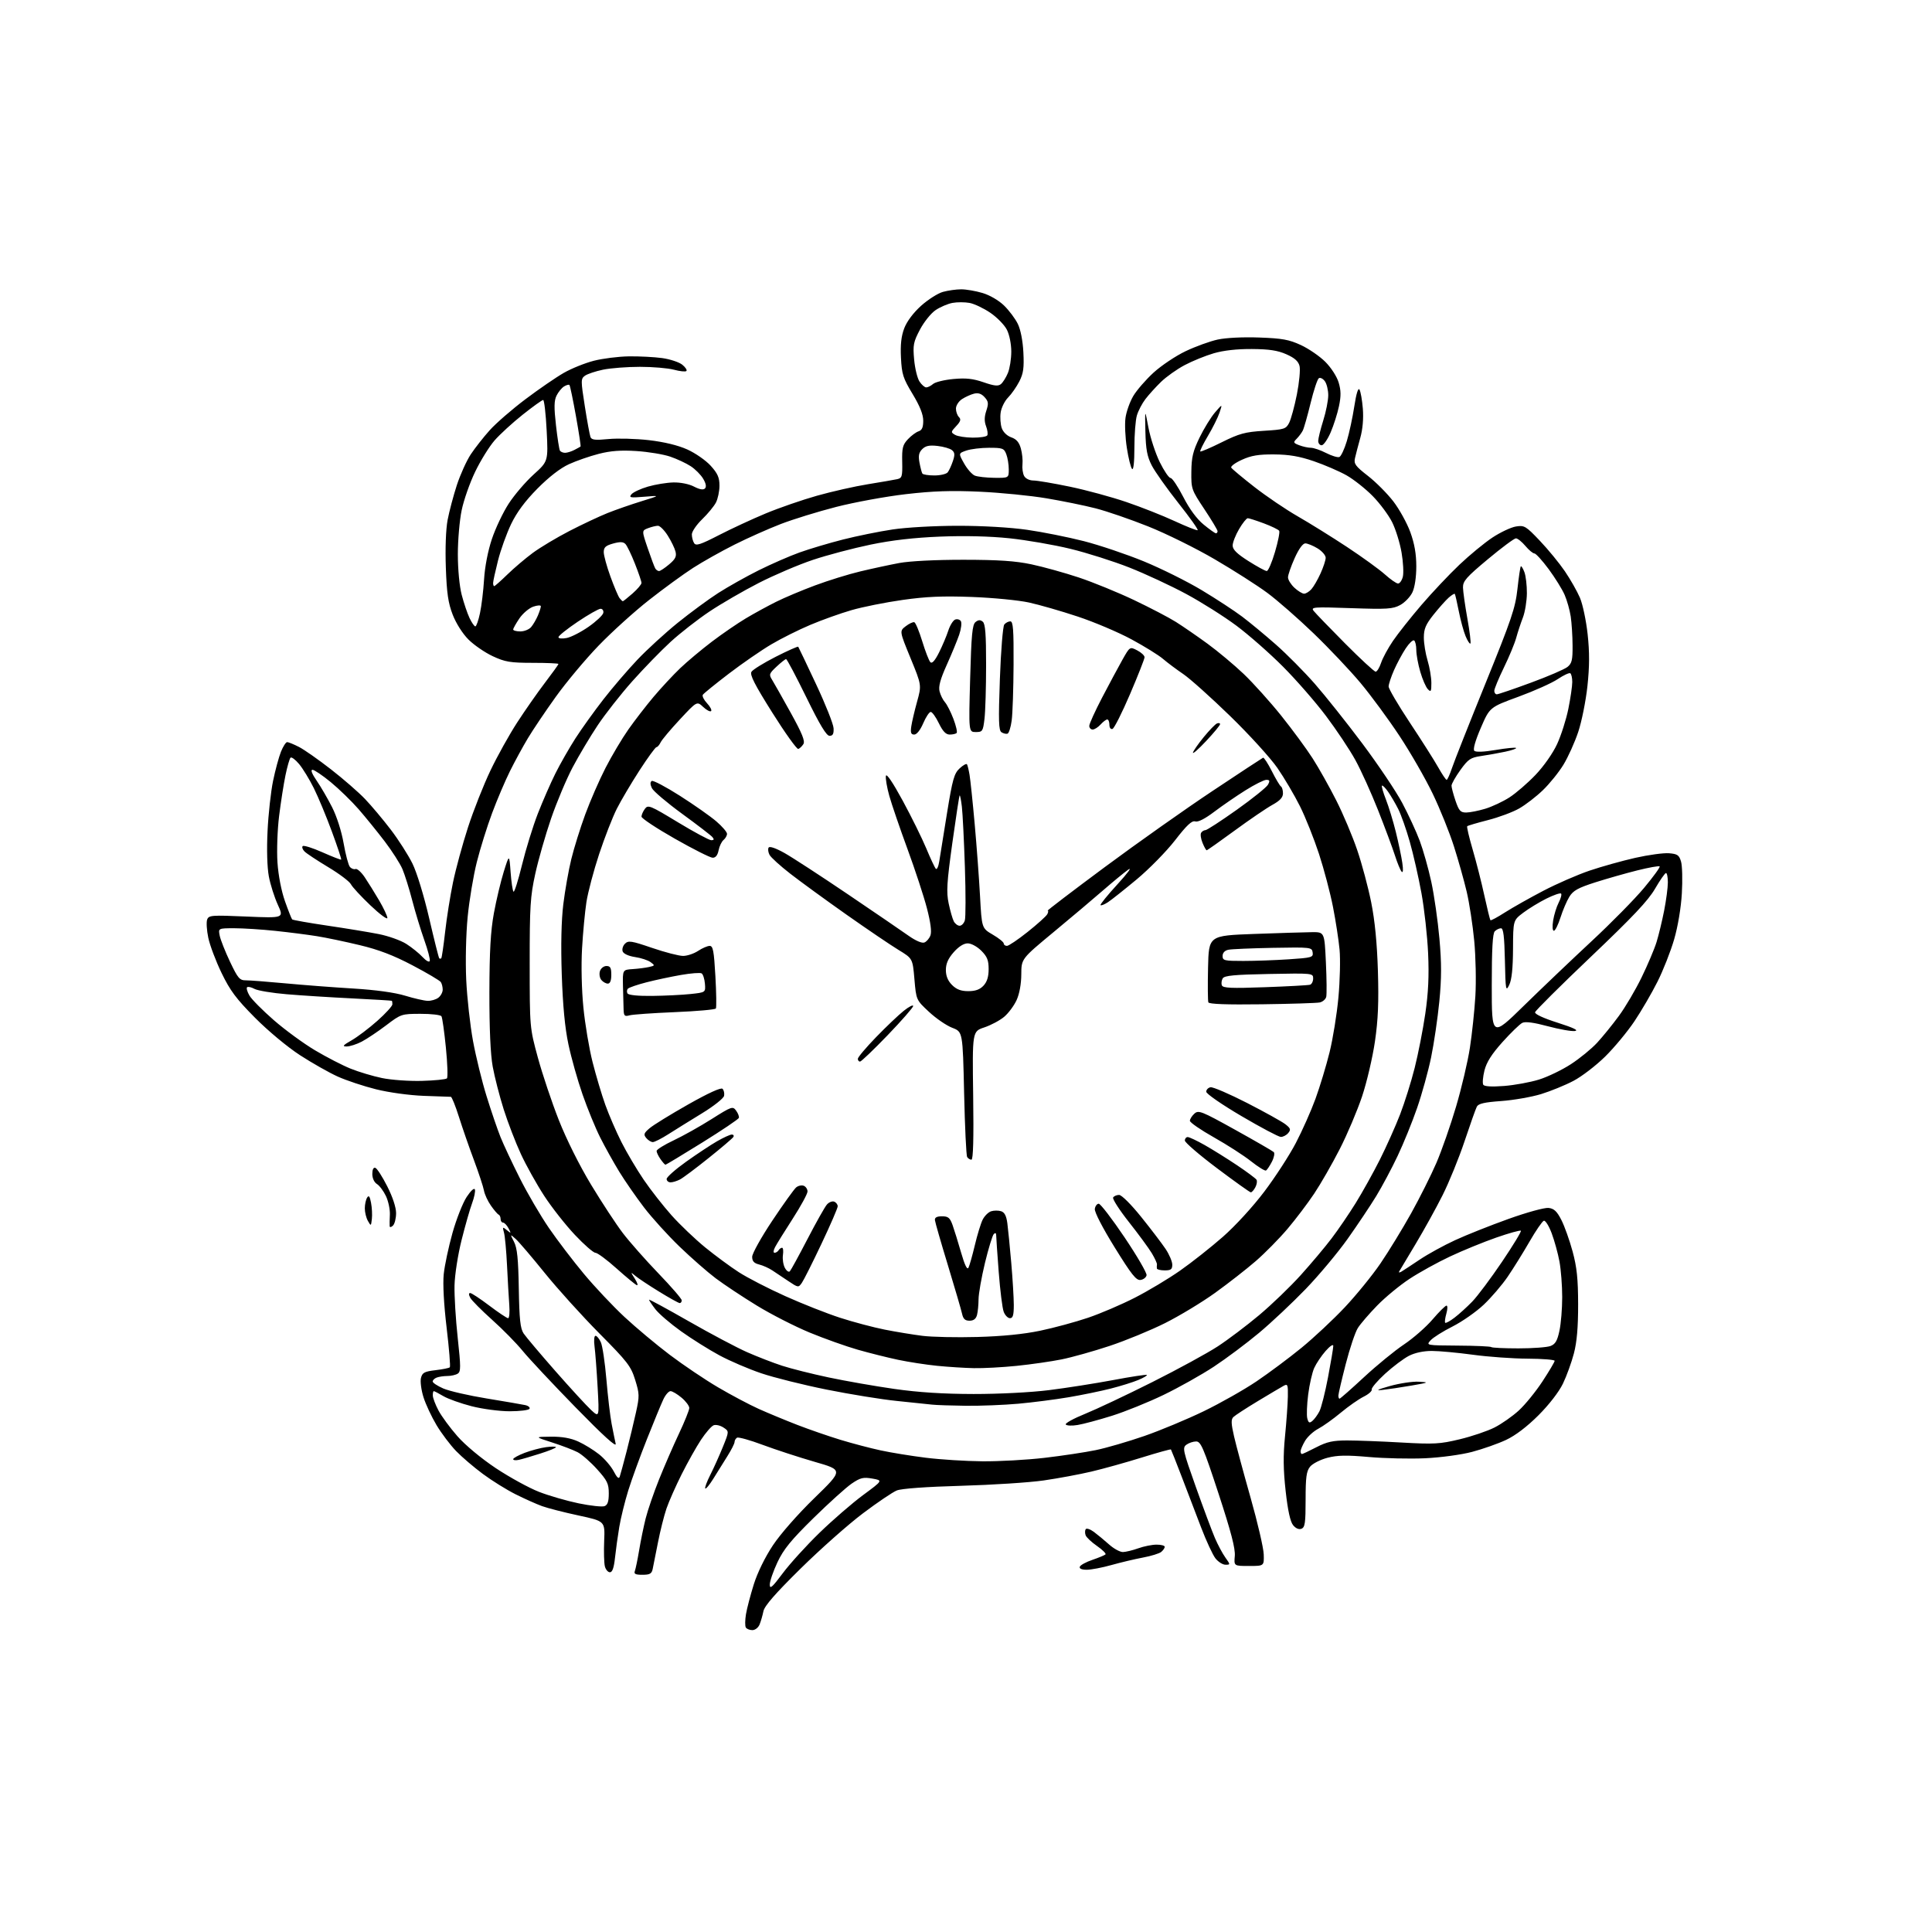 <?xml version="1.0" encoding="UTF-8" standalone="no"?>
<svg 
  version="1.1" 
  xmlns="http://www.w3.org/2000/svg" 
  xmlns:xlink="http://www.w3.org/1999/xlink" 
  xmlns:svg="http://www.w3.org/2000/svg"
  xmlns:rdf="http://www.w3.org/1999/02/22-rdf-syntax-ns#"
  xmlns:cc="http://creativecommons.org/ns#"
  xmlns:dc="http://purl.org/dc/elements/1.1/"
  viewBox="0 0 768 768"
  width="768"
  height="768"
>
<style>svg {background-color: white; }</style>"
<path stroke="none" fill="black" fill-rule="evenodd" d="M299.08,648.00C298.00,648.00 296.83,647.53 296.48,646.96C296.12,646.39 296.15,644.03 296.53,641.71C296.91,639.40 298.32,634.03 299.65,629.79C301.11,625.13 304.12,618.99 307.24,614.29C310.25,609.76 317.19,601.86 323.81,595.43C335.20,584.36 335.20,584.36 323.85,581.10C317.61,579.30 308.33,576.27 303.23,574.37C298.14,572.46 293.52,571.18 292.98,571.51C292.44,571.84 292.00,572.61 292.00,573.22C292.00,573.83 290.70,576.39 289.11,578.91C287.53,581.44 285.02,585.46 283.54,587.84C282.06,590.23 280.63,591.97 280.36,591.69C280.09,591.42 280.97,589.02 282.32,586.35C283.68,583.68 285.93,578.68 287.33,575.23C289.87,568.96 289.87,568.96 287.58,567.46C286.32,566.63 284.56,566.23 283.68,566.57C282.79,566.91 280.54,569.51 278.66,572.34C276.79,575.18 273.33,581.33 270.99,586.00C268.64,590.67 265.92,596.82 264.94,599.66C263.97,602.50 262.44,608.58 261.55,613.16C260.66,617.75 259.71,622.51 259.44,623.75C259.05,625.58 258.29,626.00 255.37,626.00C252.58,626.00 251.92,625.66 252.37,624.49C252.68,623.66 253.45,619.95 254.07,616.24C254.68,612.53 255.85,606.85 256.66,603.61C257.47,600.37 259.86,593.40 261.98,588.11C264.10,582.82 267.67,574.61 269.92,569.85C272.16,565.10 274.00,560.52 274.00,559.69C274.00,558.86 272.62,557.01 270.92,555.59C269.23,554.17 267.26,553.00 266.54,553.00C265.82,553.00 264.54,554.46 263.70,556.25C262.85,558.04 259.93,565.12 257.20,572.00C254.46,578.88 251.11,588.10 249.74,592.50C248.38,596.90 246.77,603.42 246.17,607.00C245.57,610.58 244.81,616.09 244.47,619.25C244.04,623.24 243.42,625.00 242.45,625.00C241.67,625.00 240.77,623.93 240.44,622.63C240.12,621.32 239.99,616.75 240.17,612.47C240.50,604.69 240.50,604.69 230.00,602.43C224.22,601.19 217.68,599.51 215.45,598.70C213.22,597.89 208.49,595.77 204.95,594.00C201.40,592.22 195.57,588.60 192.00,585.95C188.43,583.31 183.61,579.20 181.31,576.82C179.01,574.44 175.51,569.81 173.54,566.53C171.57,563.24 169.23,558.24 168.34,555.41C167.45,552.58 167.00,549.14 167.34,547.77C167.88,545.64 168.70,545.20 173.12,544.67C175.95,544.34 178.51,543.82 178.81,543.52C179.11,543.22 178.54,536.18 177.55,527.87C176.44,518.54 175.99,510.37 176.39,506.50C176.74,503.06 178.31,495.70 179.86,490.15C181.42,484.60 183.97,478.14 185.52,475.79C187.18,473.28 188.52,472.07 188.78,472.84C189.02,473.56 188.51,476.03 187.66,478.32C186.80,480.62 184.92,487.21 183.48,492.96C182.02,498.79 180.78,506.76 180.68,510.96C180.58,515.11 181.15,524.49 181.95,531.82C183.21,543.45 183.21,545.25 181.95,546.05C181.15,546.56 179.30,546.98 177.83,546.98C176.36,546.99 174.45,547.27 173.58,547.61C172.71,547.94 172.00,548.64 172.00,549.16C172.00,549.69 173.91,550.94 176.25,551.96C178.59,552.97 186.35,554.76 193.50,555.92C200.65,557.09 207.53,558.28 208.79,558.55C210.05,558.83 210.81,559.50 210.48,560.03C210.15,560.56 206.61,561.00 202.60,561.00C198.59,561.00 191.80,560.10 187.49,559.00C183.18,557.89 178.13,556.09 176.27,555.00C174.41,553.90 172.69,553.00 172.44,553.00C172.20,553.00 172.02,553.79 172.05,554.75C172.07,555.71 173.08,558.38 174.30,560.68C175.51,562.97 178.91,567.59 181.85,570.94C185.00,574.52 191.28,579.74 197.11,583.63C202.57,587.25 210.29,591.49 214.28,593.04C218.26,594.59 225.36,596.64 230.06,597.61C234.76,598.58 239.36,599.07 240.30,598.72C241.55,598.24 242.00,596.88 242.00,593.64C242.00,589.79 241.40,588.55 237.37,584.07C234.82,581.23 231.34,578.18 229.62,577.28C227.90,576.39 223.35,574.64 219.50,573.41C212.50,571.16 212.50,571.16 219.00,571.10C223.44,571.06 226.88,571.67 229.85,573.02C232.25,574.10 235.97,576.39 238.13,578.11C240.30,579.82 242.91,582.86 243.95,584.86C245.25,587.37 246.00,588.04 246.35,587.00C246.64,586.17 247.86,581.67 249.07,577.00C250.27,572.33 251.95,565.35 252.80,561.49C254.24,554.95 254.22,554.10 252.48,548.49C250.79,543.06 249.45,541.33 238.21,530.00C231.39,523.12 221.63,512.33 216.52,506.00C211.42,499.68 206.23,493.60 204.99,492.50C202.73,490.50 202.73,490.50 204.34,493.67C205.59,496.09 206.03,500.42 206.23,512.21C206.44,524.44 206.83,528.09 208.13,530.05C209.03,531.40 214.71,538.12 220.75,545.00C226.79,551.88 233.20,558.85 234.98,560.50C238.23,563.50 238.23,563.50 237.57,551.50C237.20,544.90 236.65,537.59 236.34,535.25C236.02,532.83 236.18,531.00 236.73,531.00C237.25,531.00 238.21,532.15 238.85,533.57C239.49,534.98 240.48,541.61 241.05,548.32C241.62,555.02 242.55,562.98 243.13,566.00C243.71,569.02 244.44,572.59 244.74,573.92C245.11,575.54 239.83,570.74 228.77,559.42C219.68,550.11 210.23,540.02 207.77,537.00C205.31,533.98 199.84,528.41 195.62,524.64C191.40,520.86 187.50,516.93 186.94,515.89C186.29,514.67 186.28,514.00 186.91,514.00C187.45,514.00 190.87,516.25 194.50,519.00C198.13,521.75 201.50,524.00 201.98,524.00C202.46,524.00 202.67,521.64 202.45,518.75C202.23,515.86 201.83,508.77 201.55,503.00C201.27,497.23 200.73,491.38 200.35,490.00C199.70,487.67 199.78,487.60 201.49,489.00C203.21,490.41 203.25,490.36 202.13,488.25C201.47,487.01 200.50,486.00 199.96,486.00C199.43,486.00 199.00,485.36 199.00,484.58C199.00,483.80 198.65,483.02 198.21,482.83C197.78,482.65 196.40,481.04 195.15,479.25C193.89,477.47 192.65,474.77 192.38,473.25C192.10,471.74 190.33,466.34 188.43,461.25C186.52,456.16 183.83,448.40 182.44,444.00C181.05,439.60 179.60,436.00 179.21,436.00C178.82,436.00 173.99,435.83 168.48,435.62C162.70,435.40 154.66,434.30 149.48,433.01C144.54,431.78 137.69,429.50 134.25,427.95C130.81,426.39 124.06,422.57 119.25,419.45C114.25,416.20 106.58,409.82 101.36,404.56C93.90,397.04 91.47,393.79 88.09,386.80C85.81,382.09 83.43,375.79 82.80,372.79C82.17,369.79 81.97,366.52 82.36,365.51C83.01,363.82 84.13,363.74 97.97,364.34C112.88,364.98 112.88,364.98 110.43,359.63C109.09,356.69 107.48,351.64 106.87,348.39C106.20,344.82 105.99,337.71 106.36,330.33C106.68,323.63 107.67,314.67 108.55,310.41C109.43,306.15 110.84,300.94 111.68,298.83C112.53,296.72 113.64,295.00 114.15,295.00C114.66,295.00 116.77,295.86 118.83,296.91C120.89,297.96 126.61,301.97 131.54,305.81C136.47,309.64 142.59,314.97 145.13,317.64C147.68,320.31 152.28,325.79 155.35,329.81C158.42,333.83 162.30,339.91 163.97,343.31C165.71,346.85 168.54,356.13 170.60,365.00C172.58,373.52 174.37,380.69 174.60,380.92C174.82,381.15 175.18,381.15 175.41,380.92C175.63,380.69 176.32,376.00 176.94,370.50C177.55,365.00 178.96,356.13 180.07,350.79C181.17,345.45 183.86,335.59 186.04,328.87C188.22,322.15 192.23,312.01 194.95,306.32C197.66,300.63 202.44,292.05 205.56,287.24C208.68,282.43 213.65,275.32 216.61,271.43C219.58,267.54 222.00,264.17 222.00,263.93C222.00,263.69 217.39,263.49 211.75,263.49C202.79,263.48 200.79,263.14 195.85,260.84C192.75,259.39 188.41,256.41 186.22,254.22C183.89,251.89 181.29,247.79 179.96,244.36C178.16,239.72 177.59,235.83 177.23,225.70C176.95,218.03 177.23,210.41 177.93,206.70C178.58,203.29 180.23,197.06 181.60,192.85C182.98,188.64 185.47,183.13 187.14,180.61C188.81,178.09 192.21,173.76 194.69,171.00C197.18,168.23 203.56,162.69 208.88,158.69C214.20,154.68 221.05,149.98 224.11,148.23C227.16,146.48 232.54,144.31 236.06,143.41C239.57,142.51 245.83,141.72 249.97,141.66C254.11,141.60 260.08,141.91 263.22,142.34C266.37,142.78 269.97,143.97 271.22,144.98C272.48,146.00 273.21,147.12 272.85,147.48C272.49,147.84 270.27,147.61 267.91,146.97C265.54,146.34 259.47,145.82 254.40,145.82C249.34,145.82 242.73,146.33 239.73,146.95C236.72,147.58 233.48,148.66 232.52,149.36C230.86,150.57 230.86,151.20 232.47,161.45C233.40,167.40 234.42,172.92 234.72,173.72C235.17,174.88 236.60,175.05 241.89,174.53C245.53,174.18 252.75,174.38 257.95,174.97C264.02,175.68 269.47,176.99 273.21,178.67C276.41,180.11 280.59,183.02 282.51,185.14C285.29,188.21 286.00,189.83 286.00,193.05C286.00,195.28 285.36,198.31 284.58,199.80C283.80,201.28 281.33,204.28 279.08,206.45C276.84,208.63 275.01,211.33 275.02,212.45C275.02,213.58 275.43,215.14 275.93,215.92C276.66,217.08 278.45,216.50 285.73,212.75C290.62,210.23 299.00,206.34 304.34,204.12C309.69,201.89 318.88,198.71 324.78,197.05C330.68,195.39 339.77,193.33 345.00,192.49C350.23,191.64 355.46,190.74 356.64,190.48C358.57,190.06 358.76,189.40 358.64,183.59C358.52,178.07 358.84,176.80 360.91,174.60C362.23,173.19 364.15,171.77 365.16,171.45C366.50,171.02 367.00,169.88 367.00,167.24C367.00,164.75 365.67,161.43 362.76,156.60C358.98,150.35 358.48,148.78 358.15,142.23C357.88,137.00 358.26,133.61 359.46,130.47C360.50,127.75 363.07,124.33 366.15,121.55C368.91,119.08 372.81,116.59 374.83,116.03C376.85,115.47 380.11,115.01 382.07,115.01C384.03,115.00 387.86,115.66 390.57,116.47C393.46,117.33 397.01,119.40 399.14,121.47C401.14,123.42 403.60,126.70 404.60,128.76C405.71,131.03 406.58,135.49 406.81,140.10C407.12,146.24 406.82,148.44 405.20,151.61C404.10,153.76 402.09,156.65 400.74,158.01C399.38,159.38 398.05,162.07 397.78,163.99C397.50,165.92 397.70,168.70 398.21,170.17C398.77,171.77 400.31,173.26 402.00,173.85C404.05,174.56 405.13,175.83 405.81,178.28C406.33,180.16 406.62,182.98 406.45,184.54C406.27,186.10 406.57,188.20 407.10,189.19C407.67,190.25 409.20,191.00 410.79,191.01C412.28,191.01 418.81,192.12 425.31,193.47C431.81,194.82 441.91,197.57 447.76,199.57C453.61,201.56 462.22,204.96 466.88,207.12C471.55,209.28 475.69,210.92 476.08,210.77C476.46,210.62 473.03,205.78 468.45,200.00C463.88,194.22 459.09,187.47 457.83,185.00C456.00,181.43 455.48,178.64 455.31,171.50C455.11,162.50 455.11,162.50 456.52,169.97C457.30,174.07 459.33,180.26 461.03,183.72C462.73,187.17 464.66,190.00 465.31,190.00C465.97,190.01 468.24,193.39 470.36,197.53C472.85,202.37 475.73,206.28 478.46,208.52C480.80,210.44 483.00,212.00 483.35,212.00C483.71,212.00 484.00,211.62 484.00,211.15C484.00,210.68 481.64,206.75 478.75,202.40C473.63,194.71 473.50,194.34 473.58,187.51C473.64,181.77 474.23,179.32 476.83,173.96C478.58,170.36 481.35,165.86 482.98,163.96C485.96,160.50 485.96,160.50 484.80,163.97C484.17,165.88 482.09,170.06 480.19,173.25C478.29,176.45 476.91,179.24 477.13,179.46C477.34,179.68 481.17,178.04 485.63,175.82C492.67,172.33 494.89,171.72 502.42,171.25C510.52,170.75 511.19,170.54 512.45,168.10C513.19,166.66 514.58,161.58 515.53,156.80C516.47,152.03 516.95,146.94 516.59,145.49C516.11,143.60 514.63,142.28 511.35,140.83C507.89,139.30 504.53,138.79 497.63,138.74C491.73,138.70 486.38,139.30 482.50,140.43C479.20,141.39 473.99,143.51 470.92,145.14C467.85,146.76 463.63,149.76 461.53,151.80C459.44,153.83 456.64,156.92 455.32,158.65C454.00,160.38 452.47,163.30 451.93,165.15C451.38,166.99 450.94,172.74 450.94,177.92C450.94,183.66 450.58,186.98 450.02,186.42C449.51,185.91 448.57,182.14 447.94,178.05C447.30,173.95 447.06,168.59 447.40,166.13C447.73,163.67 449.12,159.77 450.47,157.46C451.82,155.16 455.46,150.96 458.55,148.13C461.64,145.31 467.39,141.46 471.33,139.59C475.27,137.72 481.00,135.64 484.06,134.98C487.32,134.27 494.15,133.93 500.56,134.17C509.72,134.50 512.42,134.99 517.15,137.18C520.25,138.62 524.62,141.62 526.84,143.84C529.14,146.14 531.42,149.67 532.13,152.04C533.08,155.20 533.11,157.44 532.26,161.48C531.65,164.39 530.16,169.07 528.95,171.89C527.74,174.70 526.13,177.00 525.38,177.00C524.62,177.00 524.01,176.21 524.01,175.25C524.02,174.29 524.92,170.65 526.01,167.16C527.11,163.67 528.00,159.15 528.00,157.10C528.00,155.06 527.39,152.55 526.65,151.54C525.91,150.52 524.84,149.98 524.27,150.34C523.70,150.69 522.22,155.14 520.98,160.24C519.74,165.33 518.34,170.25 517.87,171.17C517.40,172.09 516.30,173.55 515.44,174.42C514.00,175.86 514.10,176.09 516.50,177.00C517.94,177.55 520.02,178.00 521.10,178.00C522.19,178.00 524.91,178.93 527.14,180.07C529.37,181.21 531.74,181.93 532.41,181.67C533.07,181.42 534.41,178.57 535.38,175.35C536.35,172.13 537.69,165.90 538.36,161.51C539.14,156.44 539.89,154.01 540.41,154.86C540.87,155.60 541.47,159.01 541.75,162.43C542.06,166.39 541.70,170.61 540.73,174.07C539.90,177.06 538.95,180.67 538.63,182.10C538.11,184.37 538.78,185.29 543.77,189.17C546.92,191.62 551.47,196.19 553.88,199.32C556.28,202.45 559.32,207.95 560.63,211.55C562.28,216.11 563.00,220.22 563.00,225.14C563.00,229.45 562.39,233.47 561.45,235.47C560.59,237.27 558.40,239.54 556.58,240.52C553.66,242.10 551.39,242.24 537.09,241.75C522.12,241.23 521.01,241.31 522.20,242.84C522.91,243.75 528.52,249.56 534.66,255.75C540.81,261.94 546.29,267.00 546.84,267.00C547.39,267.00 548.36,265.42 549.00,263.50C549.64,261.57 551.77,257.64 553.74,254.75C555.71,251.86 560.79,245.45 565.03,240.50C569.28,235.55 576.07,228.35 580.13,224.50C584.18,220.65 590.10,215.78 593.27,213.68C596.44,211.59 600.64,209.61 602.60,209.29C605.96,208.75 606.53,209.09 612.12,214.97C615.40,218.41 619.87,223.87 622.07,227.10C624.27,230.34 626.96,235.07 628.05,237.62C629.14,240.16 630.52,246.68 631.11,252.11C631.89,259.32 631.87,264.86 631.03,272.73C630.39,278.65 628.74,286.87 627.36,290.99C625.98,295.11 623.34,300.96 621.49,303.99C619.64,307.02 615.96,311.58 613.31,314.12C610.67,316.67 606.44,319.93 603.91,321.37C601.39,322.82 595.80,324.90 591.49,326.00C587.19,327.10 583.47,328.20 583.24,328.43C583.00,328.67 583.98,332.83 585.40,337.68C586.82,342.53 588.92,350.76 590.05,355.97C591.19,361.19 592.28,365.61 592.47,365.81C592.67,366.01 595.29,364.60 598.28,362.68C601.28,360.77 608.14,356.90 613.52,354.09C618.91,351.28 627.18,347.68 631.91,346.08C636.63,344.48 644.79,342.20 650.03,341.01C655.28,339.83 661.32,339.00 663.47,339.18C666.82,339.45 667.49,339.92 668.24,342.50C668.73,344.15 668.87,349.83 668.56,355.13C668.23,360.88 667.00,368.24 665.50,373.41C664.12,378.17 661.13,385.76 658.86,390.27C656.59,394.79 652.47,401.86 649.70,405.99C646.93,410.12 641.70,416.43 638.08,420.00C634.45,423.57 628.79,427.92 625.49,429.65C622.20,431.39 616.38,433.76 612.57,434.93C608.75,436.09 601.65,437.33 596.77,437.68C590.12,438.15 587.70,438.71 587.07,439.90C586.61,440.78 584.42,446.95 582.20,453.61C579.98,460.26 576.04,469.94 573.45,475.11C570.86,480.27 566.03,489.00 562.73,494.50C559.43,500.00 556.50,504.91 556.21,505.40C555.91,505.92 556.29,505.95 557.10,505.48C557.87,505.02 561.14,502.87 564.38,500.70C567.61,498.53 573.91,495.07 578.38,493.01C582.84,490.94 592.41,487.14 599.63,484.55C607.00,481.91 614.00,479.99 615.58,480.17C617.77,480.43 618.91,481.50 620.69,485.00C621.95,487.48 623.95,493.10 625.14,497.50C626.83,503.74 627.31,508.36 627.33,518.50C627.34,527.59 626.84,533.45 625.65,538.00C624.71,541.58 622.76,546.98 621.30,550.00C619.72,553.28 615.80,558.36 611.58,562.58C607.05,567.11 602.41,570.64 598.70,572.38C595.50,573.88 589.43,576.02 585.20,577.14C580.85,578.29 572.71,579.39 566.50,579.68C560.45,579.96 550.39,579.73 544.15,579.18C535.29,578.39 531.67,578.46 527.68,579.49C524.86,580.23 521.77,581.81 520.78,583.02C519.32,584.83 519.00,587.16 519.00,596.14C519.00,605.38 518.75,607.16 517.34,607.70C516.31,608.10 515.06,607.56 514.02,606.27C512.90,604.89 511.92,600.40 511.07,592.75C510.12,584.21 510.05,578.63 510.82,570.89C511.38,565.18 511.89,558.12 511.94,555.20C512.03,550.43 511.87,550.00 510.27,550.88C509.30,551.41 504.68,554.15 500.00,556.97C495.32,559.79 490.95,562.64 490.28,563.30C489.32,564.25 489.38,565.90 490.56,571.00C491.38,574.58 494.34,585.54 497.13,595.38C499.92,605.21 502.27,615.33 502.35,617.88C502.50,622.50 502.50,622.50 496.50,622.50C490.50,622.50 490.50,622.50 490.85,618.52C491.11,615.61 489.37,608.93 484.40,593.77C478.40,575.48 477.34,573.00 475.49,573.00C474.33,573.00 472.59,573.58 471.62,574.29C469.97,575.50 470.21,576.57 475.35,591.04C478.38,599.54 481.79,608.69 482.94,611.36C484.09,614.04 485.95,617.53 487.08,619.11C489.12,621.98 489.12,622.00 487.14,622.00C486.04,622.00 484.26,620.87 483.17,619.49C482.09,618.11 479.53,612.60 477.48,607.24C475.43,601.88 471.95,592.77 469.74,587.00C467.53,581.23 465.60,576.36 465.46,576.18C465.32,576.01 460.09,577.46 453.85,579.40C447.61,581.35 438.62,583.85 433.88,584.97C429.14,586.09 420.59,587.68 414.88,588.50C409.17,589.33 394.38,590.28 382.00,590.63C368.15,591.02 358.35,591.73 356.50,592.48C354.85,593.14 348.77,597.25 343.00,601.60C337.23,605.94 326.11,615.80 318.29,623.50C308.17,633.47 303.90,638.36 303.47,640.50C303.14,642.15 302.45,644.51 301.95,645.75C301.44,647.01 300.18,648.00 299.08,648.00zM311.15,625.40C313.98,621.60 320.57,614.35 325.80,609.28C331.03,604.21 338.83,597.46 343.14,594.28C350.97,588.50 350.97,588.50 346.77,587.76C343.15,587.13 342.01,587.41 338.55,589.76C336.34,591.27 329.49,597.45 323.33,603.50C314.46,612.21 311.49,615.85 309.06,621.00C307.38,624.58 306.00,628.58 306.00,629.90C306.00,631.85 306.97,631.00 311.15,625.40zM432.01,624.00C430.01,624.00 428.98,623.56 429.23,622.82C429.45,622.16 431.70,620.93 434.24,620.07C436.78,619.20 439.12,618.23 439.45,617.90C439.77,617.57 438.26,616.07 436.09,614.56C433.92,613.06 431.89,611.15 431.57,610.33C431.25,609.50 431.25,608.40 431.57,607.89C431.88,607.38 433.35,607.85 434.82,608.94C436.29,610.03 439.02,612.29 440.89,613.96C442.75,615.63 445.22,616.98 446.39,616.96C447.55,616.93 450.30,616.26 452.50,615.47C454.70,614.68 457.96,614.02 459.75,614.02C461.54,614.01 463.00,614.39 463.00,614.88C463.00,615.36 462.38,616.27 461.61,616.91C460.85,617.54 457.59,618.55 454.36,619.15C451.14,619.75 445.51,621.09 441.84,622.12C438.18,623.15 433.76,624.00 432.01,624.00zM206.25,580.31C205.01,580.59 204.00,580.47 204.00,580.04C204.00,579.62 206.05,578.49 208.55,577.53C211.05,576.58 214.88,575.56 217.05,575.27C219.22,574.98 221.00,574.98 221.00,575.29C221.00,575.59 218.19,576.73 214.75,577.82C211.31,578.92 207.49,580.04 206.25,580.31zM390.51,580.89C397.11,580.95 408.24,580.33 415.25,579.51C422.26,578.69 431.42,577.31 435.61,576.44C439.81,575.58 448.47,573.05 454.87,570.84C461.27,568.62 471.90,564.18 478.50,560.99C485.10,557.79 494.55,552.44 499.50,549.10C504.45,545.76 512.49,539.76 517.38,535.76C522.26,531.77 529.99,524.54 534.55,519.70C539.11,514.86 545.52,506.99 548.78,502.20C552.04,497.42 557.50,488.48 560.93,482.34C564.35,476.20 568.88,467.16 571.00,462.25C573.11,457.34 576.64,447.26 578.82,439.85C581.01,432.44 583.49,421.91 584.32,416.44C585.16,410.97 586.13,401.77 586.48,396.00C586.83,390.23 586.63,380.32 586.03,374.00C585.43,367.68 584.08,358.90 583.04,354.50C582.01,350.10 579.73,342.00 577.98,336.50C576.24,331.00 572.43,321.55 569.52,315.50C566.61,309.45 560.66,299.10 556.29,292.50C551.93,285.90 544.97,276.45 540.84,271.50C536.70,266.55 528.30,257.67 522.17,251.77C516.05,245.87 507.76,238.62 503.77,235.67C499.77,232.71 490.38,226.71 482.89,222.34C475.41,217.96 463.48,212.07 456.39,209.25C449.30,206.42 439.90,203.19 435.50,202.07C431.10,200.94 422.32,199.15 416.00,198.09C409.68,197.02 397.75,195.84 389.50,195.46C378.19,194.94 370.95,195.18 360.07,196.44C352.13,197.36 339.69,199.64 332.43,201.50C325.17,203.36 315.23,206.43 310.36,208.31C305.48,210.19 297.22,213.87 292.00,216.49C286.77,219.11 279.35,223.28 275.50,225.76C271.65,228.24 263.77,233.98 258.00,238.52C252.22,243.05 243.21,251.20 237.97,256.63C232.73,262.06 225.06,271.23 220.93,277.00C216.79,282.77 211.79,290.20 209.82,293.50C207.84,296.80 204.65,302.65 202.74,306.50C200.82,310.35 197.62,317.86 195.63,323.20C193.64,328.53 190.89,337.31 189.54,342.70C188.18,348.09 186.54,357.90 185.90,364.50C185.23,371.40 184.99,382.03 185.33,389.50C185.67,396.65 186.88,407.59 188.03,413.82C189.18,420.05 191.61,429.95 193.44,435.82C195.26,441.69 197.74,448.96 198.95,451.98C200.16,454.99 203.62,462.37 206.65,468.38C209.67,474.39 214.88,483.30 218.23,488.18C221.58,493.06 227.84,501.27 232.14,506.42C236.43,511.57 243.67,519.25 248.22,523.49C252.78,527.73 260.89,534.52 266.25,538.57C271.61,542.62 280.22,548.42 285.38,551.45C290.54,554.49 297.85,558.37 301.63,560.07C305.41,561.76 312.32,564.63 317.00,566.44C321.68,568.25 329.35,570.90 334.06,572.34C338.76,573.77 345.96,575.67 350.06,576.55C354.15,577.44 362.23,578.75 368.00,579.47C373.77,580.19 383.90,580.83 390.51,580.89zM517.53,578.00C517.83,578.00 520.41,576.79 523.28,575.30C527.48,573.13 529.86,572.61 535.50,572.60C539.35,572.60 549.02,572.96 557.00,573.42C570.04,574.16 572.38,574.03 580.24,572.14C585.05,570.99 591.28,568.88 594.08,567.46C596.89,566.04 601.24,562.99 603.75,560.69C606.27,558.38 610.50,553.18 613.16,549.12C615.82,545.06 618.00,541.38 618.00,540.95C618.00,540.51 613.16,540.12 607.25,540.09C601.34,540.06 591.55,539.36 585.50,538.53C579.45,537.71 572.12,537.03 569.21,537.02C565.90,537.01 562.49,537.73 560.09,538.95C557.99,540.03 553.71,543.24 550.59,546.09C547.48,548.94 545.09,551.76 545.28,552.35C545.48,552.94 544.04,554.23 542.07,555.20C540.11,556.18 536.02,559.03 533.00,561.55C529.98,564.07 525.92,566.96 524.00,567.97C522.08,568.98 519.71,571.16 518.75,572.81C517.79,574.46 517.00,576.30 517.00,576.90C517.00,577.51 517.24,578.00 517.53,578.00zM428.35,566.46C426.07,566.84 423.96,566.74 423.65,566.25C423.35,565.76 426.79,563.86 431.30,562.04C435.81,560.21 447.84,554.53 458.04,549.41C468.24,544.29 479.94,537.91 484.04,535.23C488.14,532.56 495.57,526.95 500.54,522.78C505.51,518.61 512.96,511.44 517.09,506.85C521.23,502.26 526.73,495.72 529.31,492.31C531.90,488.91 536.22,482.58 538.91,478.24C541.60,473.90 545.93,466.11 548.54,460.93C551.14,455.75 554.75,447.67 556.56,442.99C558.36,438.31 560.98,429.99 562.36,424.49C563.75,419.00 565.64,409.32 566.57,403.00C567.78,394.70 568.10,388.03 567.70,379.00C567.39,372.12 566.20,361.32 565.04,355.00C563.89,348.68 561.80,339.49 560.40,334.58C559.01,329.67 556.94,323.82 555.80,321.58C554.67,319.34 552.85,316.24 551.76,314.69C550.67,313.15 549.59,312.08 549.35,312.31C549.12,312.55 549.83,315.03 550.93,317.82C552.03,320.62 553.80,326.41 554.86,330.70C555.92,334.99 557.08,340.52 557.44,343.00C557.85,345.79 557.75,347.12 557.17,346.50C556.66,345.95 555.45,343.02 554.49,340.00C553.52,336.98 550.50,328.88 547.78,322.00C545.06,315.12 541.00,306.15 538.74,302.06C536.49,297.97 531.25,290.11 527.10,284.60C522.95,279.08 515.26,270.27 510.02,265.01C504.79,259.75 496.47,252.44 491.54,248.75C486.60,245.07 477.60,239.38 471.54,236.12C465.47,232.85 455.32,228.13 449.00,225.63C442.68,223.13 432.10,219.77 425.50,218.17C418.90,216.56 407.98,214.68 401.23,213.97C393.43,213.16 383.43,212.92 373.73,213.31C363.31,213.73 354.55,214.74 346.00,216.51C339.12,217.94 328.85,220.65 323.17,222.55C317.50,224.44 307.82,228.57 301.67,231.71C295.53,234.85 286.68,239.98 282.00,243.11C277.32,246.24 270.38,251.66 266.57,255.15C262.76,258.64 255.90,265.71 251.32,270.84C246.75,275.98 240.56,283.86 237.57,288.35C234.58,292.84 230.11,300.34 227.64,305.01C225.17,309.68 221.31,318.85 219.06,325.39C216.82,331.93 213.98,341.83 212.77,347.39C210.80,356.36 210.55,360.36 210.56,383.00C210.57,408.50 210.57,408.50 213.81,420.42C215.60,426.98 219.34,438.14 222.13,445.23C225.17,452.94 230.33,463.28 235.00,471.00C239.29,478.09 244.96,486.73 247.61,490.20C250.25,493.66 256.59,500.84 261.70,506.15C266.82,511.46 271.00,516.30 271.00,516.90C271.00,517.51 270.64,518.00 270.20,518.00C269.77,518.00 266.05,515.94 261.95,513.41C257.85,510.89 253.62,508.08 252.54,507.16C250.60,505.52 250.60,505.54 252.39,508.37C253.38,509.94 253.72,511.07 253.14,510.87C252.56,510.66 248.95,507.69 245.11,504.25C241.28,500.81 237.49,498.00 236.69,498.00C235.89,498.00 232.21,494.79 228.51,490.86C224.81,486.94 219.32,479.96 216.32,475.35C213.32,470.75 209.15,463.27 207.06,458.74C204.96,454.21 201.89,446.23 200.23,441.00C198.58,435.77 196.61,428.12 195.86,424.00C194.97,419.10 194.52,408.88 194.54,394.50C194.58,378.03 195.03,370.11 196.33,363.00C197.29,357.77 199.06,350.35 200.26,346.50C202.45,339.50 202.45,339.50 202.97,346.67C203.26,350.61 203.78,354.12 204.13,354.46C204.47,354.80 205.99,350.00 207.51,343.79C209.03,337.58 211.85,328.45 213.77,323.50C215.70,318.55 218.84,311.35 220.76,307.50C222.68,303.65 226.28,297.35 228.75,293.50C231.23,289.65 236.23,282.68 239.87,278.00C243.51,273.32 249.60,266.22 253.40,262.22C257.20,258.22 264.40,251.63 269.40,247.58C274.41,243.54 281.65,238.21 285.50,235.74C289.35,233.27 296.55,229.23 301.50,226.75C306.45,224.28 313.78,221.07 317.79,219.63C321.80,218.19 329.59,215.87 335.11,214.47C340.62,213.07 349.49,211.27 354.82,210.47C360.27,209.65 371.64,209.01 380.82,209.01C390.55,209.00 401.65,209.65 408.32,210.61C414.47,211.49 424.60,213.52 430.84,215.11C437.07,216.71 447.81,220.33 454.71,223.16C461.61,226.00 471.95,231.14 477.70,234.60C483.45,238.05 490.69,242.79 493.79,245.13C496.89,247.47 502.95,252.49 507.26,256.29C511.57,260.09 518.51,267.09 522.68,271.85C526.85,276.61 535.38,287.32 541.62,295.66C547.86,304.00 554.97,314.58 557.40,319.16C559.84,323.75 562.97,330.51 564.35,334.19C565.73,337.87 567.81,345.22 568.96,350.53C570.11,355.84 571.56,365.99 572.19,373.08C573.07,382.90 573.06,388.86 572.15,398.14C571.49,404.84 570.02,414.84 568.88,420.35C567.74,425.87 565.24,434.90 563.32,440.44C561.41,445.97 557.93,454.55 555.58,459.50C553.24,464.45 549.40,471.65 547.05,475.50C544.70,479.35 539.58,487.00 535.68,492.50C531.77,498.00 524.29,506.95 519.04,512.40C513.79,517.84 505.45,525.69 500.50,529.83C495.55,533.97 487.45,540.03 482.50,543.29C477.55,546.54 468.55,551.60 462.50,554.51C456.45,557.43 447.23,561.16 442.00,562.80C436.77,564.44 430.63,566.09 428.35,566.46zM521.69,564.84C522.48,564.18 523.74,562.47 524.49,561.03C525.23,559.59 526.78,553.48 527.92,547.45C529.06,541.43 530.00,535.84 530.00,535.04C530.00,534.19 528.71,535.04 526.95,537.04C525.28,538.94 523.24,541.98 522.42,543.79C521.61,545.60 520.53,550.35 520.02,554.36C519.51,558.37 519.35,562.63 519.67,563.84C520.14,565.63 520.52,565.82 521.69,564.84zM384.00,558.82C378.23,558.75 372.15,558.55 370.50,558.36C368.85,558.17 362.55,557.51 356.50,556.90C350.45,556.29 337.89,554.25 328.58,552.38C319.28,550.51 307.58,547.59 302.58,545.89C297.59,544.20 290.12,541.00 286.00,538.78C281.88,536.56 275.01,532.26 270.74,529.21C266.47,526.16 261.86,522.20 260.49,520.40C259.12,518.60 258.00,516.92 258.00,516.66C258.00,516.40 265.09,520.25 273.75,525.20C282.41,530.16 292.88,535.70 297.00,537.52C301.12,539.33 307.38,541.76 310.90,542.90C314.42,544.05 322.74,546.14 329.40,547.55C336.05,548.96 347.80,551.02 355.50,552.12C365.13,553.49 374.96,554.12 387.00,554.14C397.03,554.15 409.84,553.50 417.00,552.60C423.88,551.74 435.35,549.94 442.50,548.60C449.64,547.25 455.67,546.34 455.90,546.56C456.12,546.79 454.59,547.69 452.48,548.57C450.38,549.45 445.47,550.98 441.58,551.97C437.69,552.97 430.14,554.52 424.80,555.43C419.47,556.33 410.47,557.49 404.80,558.00C399.14,558.51 389.77,558.88 384.00,558.82zM532.49,556.00C532.77,556.00 537.15,552.14 542.24,547.42C547.33,542.70 554.48,536.86 558.12,534.43C561.76,532.00 566.86,527.54 569.45,524.51C572.04,521.48 574.54,519.00 575.01,519.00C575.48,519.00 575.45,520.43 574.95,522.18C574.45,523.93 574.24,525.57 574.49,525.82C574.74,526.07 576.42,525.15 578.22,523.77C580.03,522.39 583.19,519.52 585.26,517.38C587.32,515.25 592.63,508.16 597.05,501.62C601.46,495.09 604.85,489.52 604.57,489.24C604.29,488.96 599.88,490.18 594.78,491.96C589.68,493.74 581.41,497.12 576.42,499.47C571.43,501.81 564.17,505.82 560.29,508.38C556.41,510.93 550.63,515.70 547.45,518.97C544.26,522.24 540.80,526.26 539.76,527.91C538.72,529.55 536.56,535.98 534.96,542.20C533.36,548.41 532.04,554.06 532.03,554.75C532.01,555.44 532.22,556.00 532.49,556.00zM549.50,552.52C546.65,552.83 547.51,552.38 552.50,550.97C556.35,549.89 561.52,549.11 564.00,549.25C568.23,549.49 568.05,549.58 561.00,550.80C556.88,551.51 551.70,552.28 549.50,552.52zM387.14,543.86C383.49,543.79 376.90,543.37 372.50,542.93C368.10,542.49 361.12,541.41 357.00,540.54C352.88,539.67 345.66,537.87 340.98,536.53C336.29,535.19 327.67,532.12 321.81,529.70C315.96,527.28 306.52,522.46 300.84,518.98C295.15,515.50 287.80,510.62 284.50,508.14C281.20,505.65 274.74,499.99 270.14,495.56C265.54,491.13 259.18,484.12 256.01,479.98C252.85,475.84 248.41,469.44 246.15,465.75C243.89,462.05 240.49,455.95 238.60,452.19C236.70,448.43 233.54,440.73 231.58,435.08C229.61,429.44 227.08,420.47 225.96,415.16C224.56,408.56 223.73,399.76 223.31,387.41C222.92,375.64 223.14,365.86 223.93,359.41C224.60,353.96 226.02,345.91 227.10,341.51C228.17,337.12 230.67,329.11 232.65,323.72C234.63,318.33 238.26,310.00 240.73,305.21C243.19,300.42 247.26,293.57 249.77,290.00C252.28,286.43 256.80,280.57 259.81,277.00C262.82,273.43 267.58,268.31 270.39,265.62C273.20,262.94 278.88,258.19 283.00,255.06C287.12,251.93 293.20,247.77 296.50,245.80C299.80,243.83 305.20,240.88 308.50,239.24C311.80,237.59 318.77,234.65 324.00,232.71C329.23,230.76 337.32,228.25 342.00,227.14C346.68,226.02 353.65,224.52 357.50,223.80C361.68,223.03 371.96,222.51 383.00,222.52C396.91,222.53 403.61,222.98 410.00,224.33C414.68,225.32 423.14,227.67 428.81,229.55C434.48,231.44 444.36,235.48 450.77,238.52C457.17,241.57 464.69,245.49 467.46,247.24C470.23,248.99 475.88,252.87 480.00,255.88C484.12,258.89 490.60,264.30 494.40,267.92C498.19,271.54 504.90,279.00 509.31,284.50C513.72,290.00 519.33,297.62 521.77,301.43C524.22,305.24 528.45,312.77 531.17,318.15C533.90,323.53 537.65,332.42 539.51,337.90C541.38,343.38 543.88,352.73 545.07,358.68C546.53,365.97 547.40,374.88 547.74,386.00C548.11,398.40 547.82,405.36 546.56,414.00C545.64,420.32 543.34,430.15 541.45,435.83C539.55,441.50 535.55,450.96 532.54,456.83C529.54,462.70 524.97,470.66 522.40,474.50C519.83,478.35 515.06,484.65 511.80,488.50C508.54,492.35 502.87,498.11 499.19,501.30C495.51,504.49 488.23,510.18 483.00,513.94C477.77,517.70 468.82,523.11 463.10,525.97C457.38,528.83 447.48,532.90 441.10,535.02C434.72,537.14 426.12,539.55 422.00,540.38C417.88,541.21 409.84,542.37 404.14,542.95C398.45,543.53 390.80,543.94 387.14,543.86zM603.60,536.00C609.25,536.00 614.98,535.58 616.34,535.06C618.27,534.33 619.05,533.00 619.90,529.01C620.51,526.20 621.00,520.18 621.00,515.63C621.00,511.09 620.51,504.72 619.91,501.49C619.32,498.26 617.92,493.20 616.82,490.25C615.72,487.31 614.31,485.06 613.69,485.27C613.07,485.48 610.51,489.21 608.00,493.57C605.49,497.93 601.59,504.20 599.34,507.50C597.09,510.80 592.79,515.82 589.78,518.66C586.77,521.50 581.21,525.38 577.41,527.30C573.61,529.21 569.68,531.69 568.68,532.80C566.87,534.81 566.89,534.81 579.59,534.90C586.59,534.94 592.54,535.21 592.82,535.49C593.10,535.77 597.95,536.00 603.60,536.00zM388.50,531.47C398.43,531.20 406.88,530.36 413.50,528.98C419.00,527.83 427.55,525.51 432.50,523.83C437.45,522.16 445.82,518.57 451.10,515.87C456.39,513.17 464.49,508.32 469.10,505.09C473.72,501.86 481.38,495.81 486.12,491.65C491.08,487.29 498.09,479.64 502.62,473.63C506.96,467.89 512.58,459.21 515.12,454.35C517.66,449.48 521.18,441.58 522.93,436.78C524.67,431.99 527.19,423.68 528.52,418.31C529.85,412.95 531.43,403.15 532.04,396.53C532.65,389.91 532.86,381.35 532.50,377.50C532.14,373.65 530.96,366.00 529.88,360.50C528.81,355.00 526.31,345.55 524.34,339.50C522.36,333.45 518.96,324.90 516.76,320.50C514.57,316.10 510.53,309.25 507.78,305.27C505.03,301.30 496.59,292.02 489.02,284.66C481.45,277.30 473.06,269.78 470.38,267.96C467.70,266.14 464.09,263.44 462.36,261.96C460.64,260.47 454.97,256.96 449.78,254.15C444.58,251.34 434.97,247.26 428.41,245.09C421.86,242.91 413.12,240.40 409.00,239.50C404.88,238.60 394.66,237.61 386.31,237.30C374.74,236.87 368.19,237.15 358.81,238.48C352.04,239.44 342.90,241.26 338.50,242.54C334.10,243.81 326.73,246.44 322.13,248.39C317.52,250.33 310.55,253.81 306.63,256.13C302.71,258.44 295.11,263.68 289.74,267.78C284.37,271.88 279.71,275.67 279.38,276.19C279.06,276.72 279.81,278.24 281.07,279.57C282.32,280.90 283.04,282.30 282.67,282.67C282.30,283.04 280.88,282.30 279.52,281.02C277.05,278.70 277.05,278.70 270.28,285.97C266.55,289.97 263.09,294.08 262.60,295.12C262.10,296.15 261.36,297.00 260.95,297.00C260.54,297.00 257.51,301.16 254.21,306.25C250.92,311.34 246.86,318.20 245.19,321.50C243.52,324.80 240.36,332.90 238.17,339.50C235.99,346.10 233.71,354.70 233.11,358.61C232.51,362.52 231.73,370.85 231.37,377.12C230.99,383.81 231.21,393.48 231.91,400.51C232.56,407.10 234.20,416.87 235.56,422.21C236.91,427.54 239.19,435.19 240.63,439.21C242.07,443.22 244.95,449.88 247.03,454.00C249.11,458.12 253.09,464.85 255.88,468.95C258.66,473.04 263.67,479.43 266.99,483.15C270.32,486.87 276.30,492.57 280.27,495.82C284.25,499.06 290.28,503.52 293.68,505.71C297.07,507.91 305.40,512.20 312.18,515.24C318.95,518.29 328.77,522.16 334.00,523.85C339.23,525.54 347.18,527.65 351.67,528.54C356.17,529.43 362.92,530.54 366.67,531.01C370.43,531.49 380.25,531.70 388.50,531.47zM385.40,525.00C383.63,525.00 382.89,524.31 382.44,522.25C382.11,520.74 379.58,512.08 376.82,503.00C374.05,493.93 371.72,485.82 371.64,485.00C371.55,483.97 372.43,483.50 374.46,483.50C376.93,483.50 377.62,484.07 378.67,487.00C379.36,488.93 380.88,493.85 382.06,497.95C383.47,502.85 384.46,504.90 384.97,503.95C385.39,503.15 386.53,499.12 387.51,495.00C388.48,490.88 389.89,486.29 390.63,484.82C391.37,483.35 392.88,481.85 393.99,481.50C395.10,481.15 396.88,481.14 397.95,481.48C399.33,481.92 400.05,483.32 400.44,486.30C400.75,488.61 401.44,495.68 401.99,502.00C402.54,508.32 402.99,515.86 403.00,518.75C403.00,522.79 402.65,524.00 401.48,524.00C400.64,524.00 399.52,522.86 398.99,521.46C398.45,520.07 397.57,512.98 397.01,505.71C396.46,498.45 396.00,491.85 396.00,491.05C396.00,490.13 395.65,489.95 395.04,490.56C394.52,491.08 392.94,496.24 391.54,502.01C390.15,507.78 389.00,514.30 388.99,516.50C388.98,518.70 388.70,521.51 388.37,522.75C387.96,524.28 387.01,525.00 385.40,525.00zM318.75,509.95C317.39,511.89 317.30,511.88 313.43,509.29C311.27,507.84 308.38,505.91 307.00,505.00C305.62,504.08 303.26,503.02 301.75,502.65C299.72,502.14 299.00,501.34 299.00,499.60C299.00,498.30 302.60,491.84 307.00,485.24C311.40,478.64 315.67,472.69 316.49,472.01C317.31,471.33 318.66,471.04 319.49,471.36C320.32,471.68 321.00,472.70 321.00,473.63C321.00,474.56 318.36,479.41 315.14,484.41C311.92,489.41 308.75,494.51 308.11,495.75C307.41,497.08 307.33,498.00 307.91,498.00C308.44,498.00 309.16,497.55 309.50,497.00C309.84,496.45 310.46,496.00 310.89,496.00C311.31,496.00 311.46,497.30 311.23,498.89C311.00,500.47 311.34,502.77 312.00,503.99C312.65,505.21 313.54,505.83 313.98,505.36C314.42,504.89 317.58,499.10 321.01,492.50C324.43,485.90 327.90,479.74 328.71,478.82C329.52,477.89 330.82,477.38 331.59,477.67C332.37,477.97 333.00,478.80 333.00,479.52C333.00,480.24 330.10,486.93 326.56,494.40C323.03,501.87 319.51,508.86 318.75,509.95zM453.39,508.80C451.67,509.05 449.82,506.72 443.10,495.86C438.27,488.06 435.03,481.78 435.21,480.56C435.37,479.43 436.07,478.50 436.76,478.50C437.46,478.50 442.09,484.54 447.06,491.92C452.02,499.30 455.95,506.05 455.78,506.92C455.62,507.79 454.54,508.64 453.39,508.80zM463.00,505.00C461.35,505.00 459.95,504.66 459.88,504.25C459.82,503.84 459.83,503.12 459.91,502.66C459.99,502.20 459.06,500.18 457.85,498.16C456.64,496.15 452.54,490.57 448.75,485.77C444.96,480.97 442.14,476.58 442.49,476.02C442.83,475.46 443.90,475.00 444.86,475.00C445.85,475.00 449.65,478.78 453.64,483.75C457.51,488.56 461.87,494.29 463.34,496.48C464.80,498.67 466.00,501.48 466.00,502.73C466.00,504.59 465.45,505.00 463.00,505.00zM156.23,487.17C155.55,487.85 154.96,487.97 154.90,487.45C154.85,486.93 154.88,484.84 154.98,482.80C155.07,480.77 154.37,477.47 153.42,475.46C152.47,473.46 150.86,471.30 149.84,470.67C148.75,469.99 148.00,468.36 148.00,466.68C148.00,464.90 148.45,463.98 149.21,464.24C149.88,464.46 152.00,467.76 153.93,471.57C156.08,475.79 157.45,479.95 157.45,482.22C157.45,484.27 156.90,486.50 156.23,487.17zM147.82,484.59C147.49,487.44 147.46,487.46 146.24,485.32C145.56,484.11 145.01,481.86 145.02,480.32C145.02,478.77 145.44,476.86 145.94,476.07C146.61,475.01 147.01,475.54 147.50,478.16C147.87,480.10 148.01,482.99 147.82,484.59zM497.21,473.97C496.82,473.96 490.76,469.63 483.75,464.36C476.74,459.09 471.00,454.15 471.00,453.39C471.00,452.62 471.51,452.00 472.13,452.00C472.75,452.00 475.79,453.43 478.88,455.18C481.97,456.93 487.73,460.52 491.68,463.16C495.63,465.81 499.14,468.42 499.48,468.96C499.82,469.51 499.61,470.87 499.01,471.98C498.42,473.09 497.61,473.99 497.21,473.97zM266.57,470.00C265.70,470.00 265.00,469.40 265.00,468.66C265.00,467.92 268.49,464.84 272.75,461.80C277.01,458.76 282.56,455.09 285.09,453.64C287.61,452.19 290.23,451.00 290.90,451.00C291.57,451.00 291.85,451.44 291.51,451.98C291.18,452.52 286.77,456.28 281.70,460.33C276.64,464.39 271.52,468.22 270.32,468.85C269.11,469.48 267.43,470.00 266.57,470.00zM503.26,465.30C502.84,465.54 500.16,463.88 497.30,461.62C494.45,459.35 487.81,455.08 482.55,452.12C477.30,449.16 473.00,446.20 473.00,445.53C473.00,444.86 473.80,443.59 474.78,442.70C476.43,441.21 477.56,441.65 491.03,449.13C498.99,453.55 505.88,457.53 506.34,457.97C506.79,458.41 506.46,460.14 505.59,461.82C504.72,463.50 503.67,465.07 503.26,465.30zM264.53,463.00C264.30,463.00 263.41,462.00 262.56,460.78C261.70,459.56 261.00,458.09 261.01,457.53C261.01,456.96 264.05,455.07 267.76,453.32C271.46,451.58 278.26,447.77 282.86,444.86C290.89,439.79 291.28,439.66 292.62,441.50C293.40,442.56 293.88,443.85 293.71,444.38C293.53,444.91 286.99,449.31 279.17,454.17C271.35,459.03 264.76,463.00 264.53,463.00zM386.16,461.00C385.59,461.00 384.82,460.52 384.46,459.93C384.09,459.34 383.55,447.90 383.25,434.51C382.70,410.16 382.70,410.16 378.55,408.57C376.26,407.70 372.10,404.85 369.30,402.24C364.21,397.50 364.21,397.50 363.50,389.26C362.79,381.02 362.79,381.02 357.15,377.59C354.04,375.70 344.75,369.40 336.50,363.59C328.25,357.78 318.22,350.47 314.20,347.35C310.19,344.24 306.45,340.85 305.90,339.82C305.36,338.80 305.19,337.50 305.54,336.93C305.93,336.30 308.37,337.14 311.84,339.08C314.95,340.83 326.27,348.20 337.00,355.46C347.73,362.72 358.60,370.15 361.17,371.97C363.98,373.96 366.48,375.03 367.45,374.66C368.33,374.32 369.42,373.05 369.87,371.83C370.41,370.37 369.92,366.65 368.47,361.05C367.25,356.35 363.77,345.75 360.74,337.50C357.71,329.25 354.46,319.74 353.51,316.37C352.57,313.00 351.96,309.43 352.16,308.43C352.37,307.29 354.87,310.98 358.84,318.28C362.32,324.70 366.53,333.23 368.20,337.23C369.86,341.23 371.57,344.88 372.00,345.35C372.44,345.81 373.06,344.46 373.38,342.35C373.71,340.23 375.10,331.58 376.47,323.13C378.64,309.76 379.30,307.45 381.47,305.44C382.84,304.17 384.16,303.44 384.39,303.82C384.63,304.20 385.09,306.09 385.41,308.01C385.74,309.93 386.66,318.70 387.45,327.50C388.24,336.30 389.20,349.23 389.58,356.23C390.27,368.97 390.27,368.97 394.63,371.53C397.04,372.93 399.00,374.52 399.00,375.04C399.00,375.57 399.57,376.00 400.28,376.00C400.98,376.00 404.68,373.50 408.51,370.45C412.34,367.40 415.84,364.25 416.29,363.45C416.73,362.65 416.81,362.00 416.46,362.00C416.11,362.00 426.33,354.21 439.16,344.69C452.00,335.17 471.26,321.56 481.97,314.44C492.67,307.32 501.72,301.37 502.08,301.21C502.43,301.05 504.00,303.44 505.56,306.52C507.11,309.60 508.75,312.35 509.19,312.62C509.64,312.89 510.00,314.13 510.00,315.37C510.00,317.00 508.80,318.29 505.75,319.97C503.41,321.26 496.69,325.84 490.80,330.16C484.92,334.47 479.91,338.00 479.67,338.00C479.44,338.00 478.69,336.68 478.03,335.06C477.36,333.44 477.10,331.64 477.46,331.06C477.82,330.48 478.59,330.00 479.17,330.00C479.75,330.00 485.35,326.36 491.62,321.91C497.89,317.46 503.48,312.96 504.05,311.91C504.87,310.38 504.73,310.00 503.39,310.00C502.47,310.00 498.74,311.87 495.11,314.15C491.47,316.43 485.88,320.27 482.68,322.69C478.96,325.51 476.23,326.89 475.10,326.53C473.79,326.12 471.77,328.00 467.11,334.02C463.68,338.44 456.83,345.42 451.89,349.54C446.95,353.65 441.79,357.75 440.42,358.64C439.05,359.54 437.73,360.06 437.48,359.81C437.23,359.56 440.28,355.80 444.26,351.46C448.24,347.11 450.15,344.52 448.50,345.69C446.85,346.87 442.35,350.57 438.50,353.92C434.65,357.28 425.76,364.77 418.75,370.58C406.00,381.14 406.00,381.14 405.98,387.32C405.96,391.14 405.25,395.04 404.12,397.54C403.11,399.76 400.88,402.76 399.17,404.20C397.46,405.64 393.91,407.53 391.28,408.41C386.50,409.99 386.50,409.99 386.85,435.50C387.09,452.72 386.86,461.00 386.16,461.00zM259.51,454.00C258.81,454.00 257.64,453.27 256.90,452.39C255.75,451.00 255.93,450.45 258.20,448.51C259.64,447.26 266.55,443.01 273.54,439.05C281.70,434.44 286.61,432.21 287.22,432.82C287.75,433.35 288.03,434.60 287.84,435.60C287.64,436.61 283.71,439.72 278.99,442.60C274.32,445.45 268.31,449.19 265.64,450.89C262.96,452.60 260.20,454.00 259.51,454.00zM509.13,451.94C508.23,451.91 501.20,448.19 493.50,443.66C485.69,439.07 479.50,434.79 479.50,433.98C479.50,433.18 480.26,432.38 481.20,432.20C482.13,432.02 488.66,434.83 495.70,438.43C502.74,442.04 509.60,445.85 510.95,446.90C513.04,448.53 513.21,449.05 512.08,450.41C511.35,451.28 510.02,451.97 509.13,451.94zM597.89,431.69C602.08,431.36 608.33,430.22 611.79,429.14C615.24,428.07 620.96,425.31 624.49,423.01C628.02,420.71 632.69,416.89 634.88,414.51C637.07,412.14 640.96,407.35 643.52,403.86C646.09,400.38 650.16,393.47 652.57,388.51C654.98,383.56 657.65,377.25 658.50,374.50C659.35,371.75 660.71,366.12 661.52,362.00C662.33,357.88 663.00,352.81 663.00,350.75C663.00,348.69 662.66,347.02 662.25,347.04C661.84,347.06 659.88,349.88 657.90,353.29C655.17,358.00 649.02,364.52 632.40,380.33C620.35,391.79 610.37,401.71 610.22,402.38C610.04,403.13 613.54,404.75 619.20,406.55C625.47,408.55 627.68,409.61 626.05,409.84C624.72,410.03 619.89,409.18 615.30,407.95C609.72,406.45 606.37,406.00 605.14,406.60C604.13,407.10 600.60,410.52 597.28,414.21C592.98,419.00 590.93,422.23 590.10,425.51C589.47,428.04 589.25,430.59 589.62,431.19C590.06,431.90 592.90,432.07 597.89,431.69zM167.71,429.67C172.78,429.53 177.25,429.08 177.66,428.67C178.07,428.27 177.88,422.77 177.25,416.46C176.62,410.14 175.83,404.53 175.49,403.99C175.16,403.44 171.42,403.00 167.19,403.01C159.61,403.02 159.41,403.09 153.50,407.58C150.20,410.08 145.83,413.00 143.79,414.07C141.75,415.13 139.05,415.99 137.79,415.99C135.94,415.98 136.32,415.51 139.79,413.53C142.14,412.18 146.75,408.69 150.01,405.79C153.28,402.88 155.96,399.94 155.98,399.25C155.99,398.56 155.89,397.92 155.75,397.83C155.61,397.73 148.53,397.31 140.00,396.88C131.47,396.46 119.78,395.72 114.00,395.23C108.22,394.75 102.45,393.79 101.16,393.10C99.88,392.40 98.55,392.12 98.21,392.46C97.87,392.80 98.30,394.30 99.18,395.79C100.06,397.28 104.42,401.67 108.87,405.55C113.33,409.43 120.69,414.82 125.24,417.52C129.78,420.22 136.14,423.50 139.36,424.80C142.58,426.10 148.20,427.79 151.86,428.54C155.51,429.30 162.65,429.81 167.71,429.67zM341.87,422.00C341.39,422.00 341.00,421.50 341.00,420.89C341.00,420.28 344.26,416.41 348.25,412.29C352.24,408.17 357.19,403.46 359.25,401.82C361.31,400.17 363.00,399.31 363.00,399.90C363.00,400.49 358.44,405.70 352.87,411.49C347.30,417.27 342.35,422.00 341.87,422.00zM605.75,399.80C612.76,392.94 624.88,381.40 632.67,374.15C640.46,366.91 649.86,357.37 653.54,352.95C657.23,348.53 660.02,344.68 659.74,344.41C659.46,344.13 655.47,344.84 650.87,345.99C646.26,347.14 638.72,349.29 634.10,350.76C627.28,352.95 625.35,354.02 623.84,356.48C622.81,358.14 621.23,361.86 620.31,364.75C619.39,367.64 618.21,370.00 617.69,370.00C617.14,370.00 617.02,368.27 617.40,365.90C617.76,363.64 618.75,360.45 619.60,358.80C620.45,357.16 620.88,355.54 620.55,355.21C620.21,354.88 617.59,355.78 614.72,357.21C611.85,358.64 607.70,361.17 605.50,362.83C601.50,365.86 601.50,365.86 601.45,377.18C601.41,384.92 600.94,389.45 599.95,391.50C598.59,394.31 598.48,393.69 598.22,381.75C598.01,372.26 597.62,369.00 596.67,369.00C595.97,369.00 594.86,369.54 594.20,370.20C593.34,371.06 593.00,377.28 593.00,391.84C593.00,412.28 593.00,412.28 605.75,399.80zM250.25,403.61C248.31,404.15 247.98,403.84 247.89,401.37C247.82,399.79 247.71,395.57 247.64,392.00C247.50,385.50 247.50,385.50 251.50,385.23C253.70,385.09 256.62,384.71 258.00,384.40C260.39,383.86 260.41,383.78 258.61,382.46C257.58,381.70 254.80,380.79 252.43,380.44C249.90,380.06 247.89,379.15 247.53,378.22C247.20,377.35 247.60,375.97 248.43,375.14C249.77,373.80 250.96,373.98 259.26,376.82C264.39,378.57 269.92,380.00 271.54,379.99C273.17,379.99 275.85,379.09 277.50,378.00C279.15,376.91 281.22,376.01 282.10,376.01C283.44,376.00 283.81,377.95 284.38,388.05C284.76,394.67 284.84,400.45 284.57,400.89C284.30,401.33 276.97,401.98 268.29,402.34C259.60,402.70 251.49,403.27 250.25,403.61zM501.62,399.22C487.68,399.41 480.61,399.15 480.34,398.45C480.12,397.87 480.06,391.66 480.22,384.66C480.50,371.92 480.50,371.92 498.50,371.26C508.40,370.90 518.75,370.58 521.50,370.55C526.50,370.50 526.50,370.50 527.06,382.50C527.38,389.10 527.43,395.29 527.20,396.26C526.96,397.23 525.80,398.23 524.63,398.49C523.46,398.74 513.10,399.07 501.62,399.22zM170.00,397.85C171.38,397.90 173.29,397.34 174.25,396.61C175.21,395.88 175.99,394.43 175.98,393.39C175.98,392.35 175.64,391.00 175.23,390.39C174.83,389.78 169.78,386.79 164.00,383.75C156.42,379.76 150.58,377.52 143.00,375.71C137.22,374.32 129.57,372.72 126.00,372.15C122.42,371.57 115.00,370.62 109.50,370.04C104.00,369.46 96.63,368.99 93.12,368.99C86.75,369.00 86.75,369.00 87.34,371.96C87.67,373.59 89.51,378.25 91.44,382.32C94.57,388.90 95.26,389.71 97.73,389.70C99.25,389.69 106.35,390.23 113.50,390.90C120.65,391.57 132.80,392.50 140.50,392.96C149.37,393.50 156.88,394.54 161.00,395.79C164.57,396.88 168.62,397.81 170.00,397.85zM259.31,395.89C264.36,395.83 271.20,395.49 274.50,395.14C280.50,394.50 280.50,394.50 280.22,391.04C280.06,389.14 279.47,387.29 278.91,386.94C278.34,386.59 274.65,386.87 270.69,387.56C266.74,388.25 260.57,389.56 257.00,390.48C253.43,391.40 250.11,392.53 249.64,392.99C249.16,393.45 249.08,394.31 249.45,394.91C249.86,395.58 253.65,395.96 259.31,395.89zM384.92,394.00C387.75,394.00 389.52,393.36 390.96,391.81C392.37,390.30 393.00,388.27 393.00,385.23C393.00,381.72 392.42,380.27 390.08,377.92C388.42,376.27 386.08,375.00 384.68,375.00C383.10,375.00 381.09,376.28 379.10,378.53C376.89,381.05 376.00,383.08 376.00,385.58C376.00,387.97 376.78,389.87 378.45,391.55C380.24,393.33 382.00,394.00 384.92,394.00zM502.86,392.43C512.01,392.10 520.06,391.66 520.75,391.45C521.44,391.24 522.00,390.11 522.00,388.95C522.00,386.86 521.75,386.84 504.46,387.17C490.72,387.43 486.74,387.81 486.05,388.91C485.58,389.68 485.42,390.93 485.71,391.68C486.13,392.78 489.36,392.92 502.86,392.43zM241.62,391.00C240.86,391.00 239.70,390.35 239.04,389.55C238.38,388.75 238.13,387.17 238.48,386.05C238.84,384.91 240.00,384.00 241.07,384.00C242.61,384.00 243.00,384.71 243.00,387.50C243.00,389.81 242.53,391.00 241.62,391.00zM170.84,381.99C171.05,381.36 170.07,377.63 168.66,373.68C167.26,369.73 165.11,362.68 163.89,358.00C162.68,353.32 160.91,347.70 159.98,345.49C159.04,343.29 155.88,338.34 152.95,334.49C150.02,330.65 145.34,324.88 142.56,321.68C139.78,318.49 134.80,313.65 131.50,310.93C128.21,308.22 124.92,306.00 124.21,306.00C123.39,306.00 124.02,307.63 125.87,310.32C127.51,312.69 130.27,317.44 132.01,320.87C133.86,324.51 135.77,330.47 136.59,335.20C137.37,339.66 138.49,343.89 139.08,344.59C139.67,345.30 140.68,345.69 141.32,345.45C141.97,345.21 143.62,346.69 145.00,348.74C146.38,350.79 148.96,354.95 150.74,357.98C152.52,361.02 153.98,364.13 153.99,364.91C153.99,365.68 150.97,363.43 147.26,359.91C143.55,356.38 140.05,352.60 139.49,351.50C138.93,350.40 134.87,347.34 130.48,344.71C126.09,342.07 121.85,339.27 121.06,338.48C120.27,337.69 119.94,336.73 120.33,336.34C120.72,335.95 124.26,337.06 128.19,338.81C132.13,340.56 135.47,341.86 135.63,341.70C135.79,341.54 134.13,336.53 131.93,330.57C129.74,324.60 126.51,316.84 124.76,313.32C123.01,309.79 120.36,305.47 118.88,303.70C117.40,301.94 115.88,300.81 115.49,301.19C115.10,301.58 114.19,304.73 113.48,308.19C112.76,311.66 111.62,318.95 110.95,324.38C110.27,329.83 109.98,338.12 110.30,342.88C110.65,348.04 111.85,354.21 113.28,358.25C114.59,361.96 115.88,365.21 116.14,365.48C116.41,365.74 122.67,366.85 130.06,367.94C137.45,369.03 146.66,370.54 150.51,371.30C154.37,372.06 159.32,373.82 161.51,375.22C163.71,376.62 166.62,378.97 167.98,380.44C169.38,381.95 170.62,382.63 170.84,381.99zM494.25,381.99C498.79,381.99 506.91,381.70 512.30,381.34C521.51,380.73 522.08,380.57 521.80,378.60C521.51,376.56 521.08,376.51 506.00,376.78C497.48,376.94 489.49,377.28 488.25,377.55C486.84,377.86 486.00,378.78 486.00,380.02C486.00,381.83 486.69,382.00 494.25,381.99zM381.47,368.00C382.24,368.00 383.16,367.06 383.53,365.90C383.90,364.75 383.91,355.19 383.56,344.65C383.21,334.12 382.67,323.33 382.36,320.69C382.05,318.04 381.65,316.02 381.47,316.19C381.30,316.37 379.99,324.90 378.56,335.15C376.37,350.95 376.15,354.59 377.11,359.14C377.73,362.09 378.65,365.29 379.15,366.25C379.66,367.21 380.70,368.00 381.47,368.00zM283.27,340.96C282.30,340.94 275.54,337.54 268.25,333.39C260.96,329.25 255.00,325.30 255.00,324.62C255.00,323.94 255.60,322.56 256.34,321.55C257.60,319.82 258.40,320.15 269.47,326.86C275.96,330.79 281.93,334.00 282.75,334.00C283.84,334.00 283.96,333.66 283.19,332.75C282.61,332.06 277.20,327.90 271.16,323.50C265.13,319.10 259.71,314.50 259.13,313.29C258.43,311.82 258.41,310.86 259.08,310.45C259.63,310.11 264.67,312.77 270.29,316.35C275.91,319.93 282.41,324.50 284.75,326.51C287.09,328.52 289.00,330.74 289.00,331.46C289.00,332.17 288.38,333.27 287.62,333.90C286.86,334.53 285.97,336.38 285.65,338.02C285.25,340.01 284.46,340.99 283.27,340.96zM582.84,322.99C584.30,322.98 587.71,322.31 590.42,321.49C593.12,320.67 597.45,318.64 600.03,316.98C602.61,315.32 607.28,311.29 610.40,308.02C613.68,304.58 617.29,299.43 618.97,295.79C620.57,292.33 622.58,286.03 623.44,281.79C624.30,277.55 625.00,272.74 625.00,271.10C625.00,269.46 624.64,267.90 624.21,267.63C623.78,267.36 621.54,268.41 619.24,269.95C616.94,271.50 609.91,274.65 603.61,276.96C592.18,281.15 592.18,281.15 588.65,289.33C586.46,294.41 585.48,297.86 586.06,298.45C586.64,299.04 589.81,298.92 594.58,298.12C598.76,297.41 602.39,297.06 602.66,297.32C602.92,297.59 600.97,298.26 598.32,298.82C595.67,299.38 591.37,300.15 588.76,300.53C584.56,301.15 583.64,301.77 580.51,306.11C578.58,308.80 577.00,311.60 577.00,312.32C577.00,313.05 577.72,315.75 578.59,318.32C579.96,322.32 580.57,323.00 582.84,322.99zM575.06,310.00C575.37,310.00 576.33,307.86 577.21,305.25C578.08,302.64 584.08,287.50 590.53,271.60C600.84,246.21 602.38,241.67 603.21,234.11C603.73,229.38 604.33,225.33 604.55,225.12C604.77,224.90 605.41,225.94 605.97,227.43C606.54,228.91 606.98,232.69 606.96,235.82C606.93,238.94 606.22,243.30 605.37,245.50C604.52,247.70 603.33,251.30 602.73,253.50C602.14,255.70 599.93,261.04 597.82,265.37C595.72,269.69 594.00,273.85 594.00,274.62C594.00,275.38 594.45,276.00 595.01,276.00C595.56,276.00 601.65,273.93 608.53,271.39C615.42,268.86 621.98,266.03 623.11,265.11C624.85,263.70 625.17,262.34 625.12,256.55C625.10,252.76 624.76,247.60 624.39,245.08C624.01,242.56 622.93,238.70 621.98,236.50C621.03,234.30 618.17,229.69 615.63,226.25C613.08,222.81 610.52,220.00 609.94,220.00C609.35,220.00 607.73,218.65 606.35,217.00C604.96,215.35 603.27,214.00 602.60,214.00C601.93,214.00 596.91,217.73 591.44,222.30C582.87,229.45 581.51,231.00 581.56,233.55C581.60,235.17 582.38,240.74 583.31,245.92C584.24,251.10 584.78,255.55 584.51,255.82C584.24,256.09 583.39,254.78 582.60,252.90C581.82,251.03 580.60,246.57 579.90,243.00C579.19,239.42 578.48,236.32 578.31,236.09C578.15,235.86 577.04,236.54 575.86,237.59C574.68,238.64 571.98,241.68 569.85,244.34C566.75,248.24 566.00,250.00 566.00,253.43C566.00,255.77 566.67,259.89 567.49,262.59C568.31,265.29 568.98,269.28 568.99,271.46C569.00,274.90 568.81,275.24 567.59,273.96C566.81,273.16 565.46,270.06 564.59,267.07C563.71,264.08 563.00,260.17 563.00,258.38C563.00,256.58 562.60,254.87 562.12,254.58C561.64,254.28 560.13,255.71 558.78,257.77C557.42,259.82 555.34,263.69 554.15,266.38C552.97,269.06 552.00,271.99 552.00,272.90C552.00,273.81 555.79,280.26 560.42,287.24C565.05,294.22 570.12,302.19 571.67,304.96C573.23,307.73 574.75,310.00 575.06,310.00zM479.44,294.59C476.39,297.84 474.04,299.90 474.22,299.17C474.40,298.44 476.34,295.65 478.53,292.98C480.71,290.31 483.06,287.89 483.75,287.59C484.44,287.30 485.00,287.43 485.00,287.87C485.00,288.31 482.50,291.34 479.44,294.59zM317.33,297.72C316.77,297.91 312.13,291.44 307.03,283.33C300.01,272.18 297.99,268.23 298.72,267.05C299.24,266.20 303.57,263.52 308.34,261.09C313.11,258.67 317.15,256.87 317.31,257.09C317.47,257.32 320.67,264.02 324.41,272.00C328.16,279.98 331.29,287.85 331.36,289.50C331.47,291.73 331.06,292.50 329.76,292.50C328.52,292.50 325.92,288.20 320.56,277.25C316.45,268.86 312.82,262.00 312.49,262.00C312.16,262.00 310.45,263.34 308.70,264.99C305.76,267.73 305.61,268.15 306.90,270.20C307.66,271.43 311.00,277.34 314.32,283.33C318.89,291.61 320.11,294.61 319.35,295.81C318.80,296.67 317.89,297.54 317.33,297.72zM363.43,292.00C362.14,292.00 361.88,291.29 362.25,288.75C362.51,286.96 363.55,282.54 364.55,278.93C366.37,272.37 366.37,272.37 361.95,261.61C357.54,250.86 357.54,250.86 360.02,248.95C361.38,247.90 362.92,247.18 363.44,247.34C363.96,247.50 365.38,250.91 366.61,254.93C367.84,258.95 369.29,262.69 369.84,263.24C370.51,263.91 371.66,262.62 373.29,259.37C374.63,256.69 376.28,252.78 376.96,250.68C377.64,248.58 378.88,246.60 379.70,246.28C380.53,245.97 381.54,246.26 381.96,246.93C382.37,247.60 382.07,250.03 381.29,252.33C380.50,254.62 378.28,260.02 376.34,264.32C373.79,270.00 373.00,272.88 373.49,274.82C373.86,276.30 374.82,278.24 375.63,279.14C376.44,280.04 377.96,283.02 379.00,285.77C380.05,288.52 380.62,291.04 380.28,291.38C379.94,291.72 378.71,292.00 377.53,292.00C375.99,292.00 374.79,290.74 373.21,287.50C372.01,285.02 370.55,283.00 369.98,283.00C369.40,283.00 368.06,285.02 367.00,287.50C365.83,290.23 364.42,292.00 363.43,292.00zM400.50,291.65C399.95,291.83 398.88,291.57 398.12,291.09C396.98,290.37 396.86,286.68 397.47,269.86C397.87,258.66 398.66,248.94 399.22,248.25C399.79,247.56 400.86,247.00 401.62,247.00C402.74,247.00 402.98,250.22 402.91,264.25C402.86,273.74 402.53,283.71 402.16,286.42C401.80,289.13 401.05,291.48 400.50,291.65zM387.89,291.00C385.06,291.00 385.06,291.00 385.65,269.75C386.13,252.25 386.51,248.28 387.79,247.27C388.93,246.36 389.69,246.33 390.67,247.14C391.68,247.98 392.00,252.15 391.99,264.37C391.99,273.24 391.70,282.86 391.35,285.75C390.76,290.70 390.56,291.00 387.89,291.00zM434.35,290.00C433.61,290.00 433.00,289.35 433.00,288.55C433.00,287.75 435.30,282.69 438.11,277.30C440.93,271.91 444.56,265.14 446.18,262.26C449.14,257.02 449.14,257.02 452.07,258.54C453.68,259.37 454.99,260.60 454.98,261.28C454.96,261.95 452.37,268.54 449.21,275.92C446.05,283.31 442.91,289.53 442.23,289.76C441.52,289.99 441.00,289.29 441.00,288.08C441.00,286.94 440.62,286.00 440.15,286.00C439.69,286.00 438.50,286.90 437.50,288.00C436.50,289.10 435.08,290.00 434.35,290.00zM225.25,253.62C227.04,253.27 230.97,251.25 234.00,249.13C237.03,247.01 239.65,244.54 239.82,243.64C240.00,242.74 239.51,242.00 238.73,242.00C237.95,242.00 233.87,244.32 229.66,247.15C225.45,249.98 222.00,252.74 222.00,253.28C222.00,253.84 223.38,253.98 225.25,253.62zM206.85,251.00C208.41,251.00 210.35,250.21 211.15,249.25C211.96,248.29 213.15,246.24 213.81,244.70C214.46,243.16 215.00,241.50 215.00,241.00C215.00,240.51 213.65,240.58 211.96,241.16C210.29,241.75 207.81,243.85 206.46,245.84C205.11,247.84 204.00,249.81 204.00,250.23C204.00,250.65 205.28,251.00 206.85,251.00zM188.95,249.00C189.35,249.00 190.19,246.64 190.80,243.75C191.42,240.86 192.15,234.80 192.43,230.28C192.73,225.32 193.96,218.96 195.53,214.28C196.96,210.00 199.97,203.66 202.22,200.20C204.47,196.73 208.92,191.53 212.11,188.64C217.92,183.38 217.92,183.38 217.31,171.19C216.97,164.49 216.34,159.00 215.91,159.00C215.48,159.00 211.82,161.63 207.78,164.84C203.73,168.06 198.70,172.67 196.59,175.09C194.48,177.52 191.02,183.10 188.90,187.50C186.77,191.90 184.35,198.79 183.52,202.82C182.68,206.84 182.00,214.73 182.00,220.36C182.00,226.30 182.64,233.03 183.53,236.45C184.37,239.68 185.77,243.82 186.64,245.66C187.51,247.50 188.55,249.00 188.95,249.00zM247.59,239.00C247.78,239.00 249.52,237.60 251.47,235.90C253.41,234.19 255.00,232.31 255.00,231.72C255.00,231.14 253.83,227.70 252.40,224.08C250.98,220.46 249.28,216.95 248.63,216.27C247.76,215.35 246.52,215.29 243.73,216.06C240.75,216.89 240.00,217.57 240.00,219.49C240.00,220.81 241.20,225.17 242.66,229.19C244.12,233.21 245.75,237.06 246.28,237.75C246.81,238.44 247.40,239.00 247.59,239.00zM518.40,236.00C519.11,236.00 520.41,235.20 521.29,234.23C522.17,233.26 523.80,230.45 524.92,227.98C526.04,225.52 526.97,222.71 526.98,221.74C526.99,220.76 525.54,219.08 523.75,217.99C521.96,216.90 519.77,216.01 518.89,216.00C517.88,216.00 516.28,218.22 514.64,221.88C513.19,225.11 512.00,228.54 512.00,229.51C512.00,230.48 513.15,232.33 514.55,233.64C515.95,234.94 517.69,236.00 518.40,236.00zM196.46,233.00C196.72,233.00 199.08,230.91 201.71,228.35C204.34,225.79 208.88,221.94 211.79,219.79C214.70,217.64 221.23,213.73 226.29,211.11C231.36,208.49 238.20,205.27 241.50,203.95C244.80,202.63 250.88,200.52 255.00,199.25C262.50,196.93 262.50,196.93 256.13,197.46C250.53,197.93 249.91,197.81 251.01,196.49C251.70,195.66 254.65,194.28 257.58,193.43C260.50,192.58 265.05,191.84 267.70,191.78C270.51,191.72 273.90,192.40 275.86,193.42C278.10,194.58 279.56,194.84 280.22,194.18C280.88,193.52 280.65,192.22 279.53,190.32C278.61,188.75 276.38,186.51 274.58,185.33C272.78,184.15 269.10,182.43 266.40,181.51C263.71,180.60 257.68,179.60 253.00,179.30C246.81,178.90 242.73,179.20 238.00,180.42C234.43,181.33 229.09,183.19 226.14,184.54C222.73,186.10 218.19,189.62 213.62,194.24C208.71,199.21 205.42,203.66 203.17,208.34C201.37,212.10 199.02,218.63 197.96,222.84C196.90,227.05 196.02,231.06 196.02,231.75C196.01,232.44 196.21,233.00 196.46,233.00zM555.73,231.96C556.41,231.98 557.27,230.77 557.65,229.27C558.02,227.78 557.80,223.43 557.14,219.63C556.49,215.82 554.81,210.41 553.41,207.60C552.02,204.80 548.54,200.12 545.69,197.21C542.83,194.30 538.14,190.58 535.26,188.95C532.37,187.32 526.52,184.80 522.26,183.34C516.52,181.38 512.42,180.68 506.50,180.64C500.32,180.59 497.40,181.07 493.68,182.77C491.02,183.97 489.12,185.38 489.44,185.90C489.76,186.43 493.91,189.89 498.65,193.59C503.40,197.29 511.15,202.55 515.89,205.26C520.62,207.98 529.45,213.47 535.50,217.46C541.55,221.46 548.30,226.35 550.50,228.32C552.70,230.30 555.05,231.94 555.73,231.96zM261.98,227.00C262.46,227.00 264.26,225.81 265.99,224.35C268.47,222.27 269.01,221.18 268.53,219.27C268.20,217.93 266.81,215.07 265.45,212.92C264.09,210.76 262.33,209.00 261.55,209.00C260.77,209.00 259.00,209.43 257.61,209.96C255.09,210.92 255.09,210.92 257.49,217.96C258.80,221.83 260.16,225.45 260.50,226.00C260.84,226.55 261.51,227.00 261.98,227.00zM503.55,226.99C504.13,227.00 505.60,223.60 506.82,219.44C508.05,215.29 508.80,211.49 508.50,211.01C508.21,210.52 505.48,209.20 502.44,208.06C499.41,206.93 496.51,206.00 496.00,206.00C495.50,206.00 493.94,207.95 492.54,210.34C491.14,212.72 490.00,215.66 490.00,216.86C490.00,218.46 491.70,220.13 496.25,223.02C499.69,225.20 502.97,226.99 503.55,226.99zM395.25,189.94C401.00,190.00 401.00,190.00 401.00,186.57C401.00,184.68 400.56,181.98 400.02,180.57C399.13,178.21 398.56,178.00 393.17,178.00C389.94,178.00 385.88,178.50 384.14,179.10C380.98,180.20 380.98,180.20 383.24,184.22C384.48,186.44 386.40,188.61 387.50,189.06C388.60,189.51 392.09,189.90 395.25,189.94zM371.44,189.00C373.81,189.00 376.19,188.44 376.73,187.75C377.27,187.06 378.19,185.07 378.78,183.31C379.63,180.79 379.56,179.88 378.43,178.94C377.64,178.29 375.06,177.54 372.68,177.27C369.42,176.90 367.93,177.21 366.60,178.54C365.26,179.89 365.00,181.16 365.51,183.90C365.88,185.87 366.39,187.83 366.65,188.24C366.91,188.66 369.06,189.00 371.44,189.00zM224.62,180.00C225.45,180.00 227.11,179.49 228.32,178.86C229.52,178.24 230.63,177.63 230.78,177.50C230.94,177.37 230.11,171.92 228.94,165.38C227.77,158.85 226.61,153.29 226.36,153.04C226.11,152.78 225.14,153.05 224.20,153.63C223.27,154.21 221.93,155.85 221.23,157.27C220.25,159.27 220.20,161.91 221.01,169.06C221.58,174.13 222.29,178.66 222.58,179.14C222.88,179.61 223.80,180.00 224.62,180.00zM386.69,173.97C389.55,173.99 392.14,173.59 392.45,173.08C392.76,172.58 392.55,170.94 391.98,169.44C391.25,167.52 391.27,165.71 392.07,163.29C393.03,160.38 392.93,159.58 391.39,157.88C390.13,156.49 388.86,156.07 387.19,156.49C385.87,156.82 383.71,157.80 382.40,158.66C381.08,159.52 380.00,161.21 380.00,162.42C380.00,163.62 380.53,165.13 381.19,165.79C382.10,166.70 381.85,167.53 380.10,169.39C377.94,171.69 377.92,171.86 379.67,172.87C380.67,173.46 383.84,173.95 386.69,173.97zM368.19,154.00C368.83,154.00 370.05,153.38 370.92,152.63C371.79,151.88 375.43,150.99 379.00,150.66C383.98,150.20 386.78,150.51 390.99,151.96C395.25,153.43 396.79,153.59 397.89,152.68C398.67,152.03 399.92,150.05 400.65,148.28C401.39,146.51 402.00,142.69 402.00,139.78C402.00,136.73 401.26,133.05 400.25,131.07C399.29,129.18 396.34,126.15 393.69,124.35C391.04,122.54 387.33,120.78 385.44,120.42C383.55,120.07 380.48,120.06 378.61,120.41C376.75,120.76 373.73,122.05 371.91,123.28C370.09,124.51 367.29,127.99 365.70,131.01C363.10,135.93 362.86,137.16 363.38,142.89C363.69,146.40 364.65,150.34 365.50,151.64C366.35,152.94 367.56,154.00 368.19,154.00z" />

</svg>